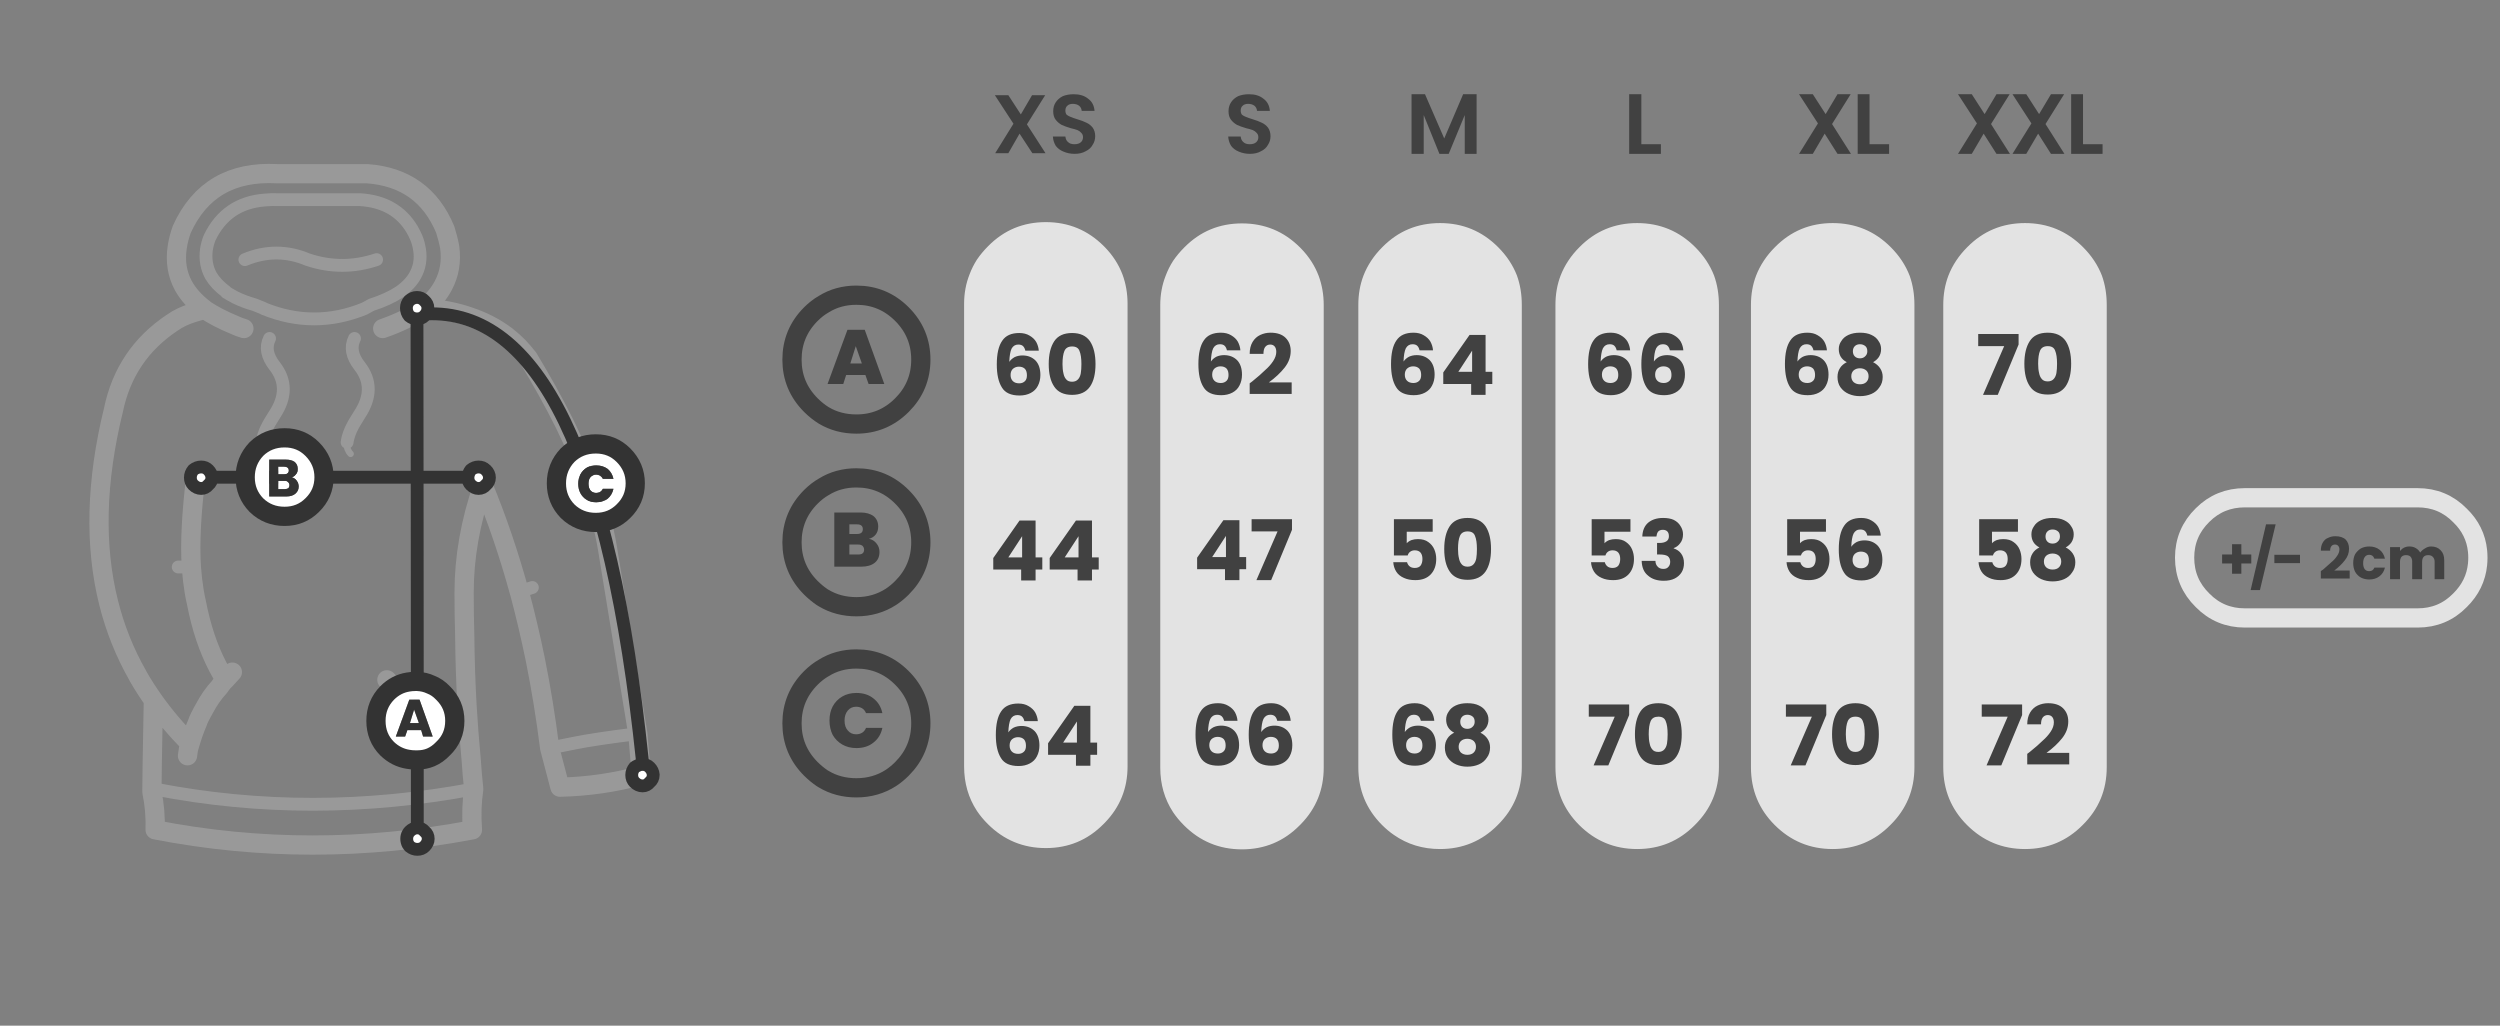 
<svg xmlns="http://www.w3.org/2000/svg" version="1.1" xmlns:xlink="http://www.w3.org/1999/xlink" preserveAspectRatio="none" x="0px" y="0px" width="390px" height="160px" viewBox="0 0 390 160">
<rect x="0" y="0" width="390" height="160" fill="#808080" stroke="none"/>
<defs>
<g id="Layer5_0_FILL">
<path fill="#E3E3E3" stroke="none" d="
M 172.35 38.55
Q 172.3 38.5 172.2 38.4 168.45 34.65 163.15 34.65 157.85 34.65 154.15 38.4 153.15 39.4 152.4 40.5 151.7 41.6 151.25 42.8 150.4 44.95 150.4 47.4
L 150.4 119.55
Q 150.4 123.45 152.4 126.5 153.1 127.55 154.1 128.55 157.85 132.3 163.15 132.3 168.45 132.3 172.15 128.55 172.25 128.45 172.35 128.35 175.9 124.7 175.9 119.55
L 175.9 47.4
Q 175.9 44.95 175.1 42.8 174.2 40.45 172.35 38.55
M 215.65 38.55
Q 213.65 40.55 212.7 43 211.9 45.1 211.9 47.55
L 211.9 119.7
Q 211.9 125 215.6 128.7 216.5 129.6 217.45 130.25 220.6 132.45 224.65 132.45 229.95 132.45 233.65 128.7 237.4 125 237.4 119.7
L 237.4 47.55
Q 237.4 45.1 236.65 43 235.7 40.55 233.7 38.55 229.95 34.8 224.65 34.8 219.35 34.8 215.65 38.55
M 202.95 38.75
Q 202.9 38.7 202.8 38.6 199.05 34.85 193.75 34.85 188.45 34.85 184.75 38.6 183.75 39.6 183 40.7 182.3 41.8 181.85 43 181 45.15 181 47.6
L 181 119.75
Q 181 123.65 183 126.7 183.7 127.75 184.7 128.75 188.45 132.5 193.75 132.5 199.05 132.5 202.75 128.75 202.85 128.65 202.95 128.55 206.5 124.9 206.5 119.75
L 206.5 47.6
Q 206.5 45.15 205.7 43 204.8 40.65 202.95 38.75
M 255.4 34.8
Q 250.1 34.8 246.4 38.55 244.4 40.55 243.45 43 242.65 45.1 242.65 47.55
L 242.65 119.7
Q 242.65 125 246.35 128.7 250.1 132.45 255.4 132.45 260.7 132.45 264.4 128.7 268.15 125 268.15 119.7
L 268.15 47.55
Q 268.15 45.1 267.4 43 266.45 40.55 264.45 38.55 260.7 34.8 255.4 34.8
M 294.95 38.55
Q 291.2 34.8 285.9 34.8 280.6 34.8 276.9 38.55 274.9 40.55 273.95 43 273.15 45.1 273.15 47.55
L 273.15 119.7
Q 273.15 125 276.85 128.7 280.6 132.45 285.9 132.45 291.2 132.45 294.9 128.7 298.65 125 298.65 119.7
L 298.65 47.55
Q 298.65 45.1 297.9 43 296.95 40.55 294.95 38.55
M 328.65 47.55
Q 328.65 45.1 327.9 43 326.95 40.55 324.95 38.55 321.2 34.8 315.9 34.8 310.6 34.8 306.9 38.55 304.9 40.55 303.95 43 303.15 45.1 303.15 47.55
L 303.15 119.7
Q 303.15 125 306.85 128.7 310.6 132.45 315.9 132.45 321.2 132.45 324.9 128.7 328.65 125 328.65 119.7
L 328.65 47.55 Z"/>

<path fill="#414141" stroke="none" d="
M 191.6 21.3
Q 191.65 22.1 192.05 22.75 192.5 23.35 193.25 23.65 194.05 24 195 24 196 24 196.7 23.6 197.45 23.25 197.8 22.6 198.2 22 198.2 21.25 198.2 20.45 197.8 19.9 197.4 19.4 196.85 19.15 196.25 18.85 195.4 18.6 194.75 18.4 194.4 18.25 194 18.1 193.75 17.9 193.55 17.65 193.55 17.25 193.55 16.75 193.85 16.5 194.15 16.2 194.7 16.2 195.3 16.2 195.7 16.5 196.05 16.8 196.1 17.3
L 198.1 17.3
Q 198 16.05 197.1 15.4 196.25 14.7 194.85 14.7 193.9 14.7 193.15 15 192.45 15.35 192.05 15.95 191.65 16.55 191.65 17.35 191.65 18.2 192.05 18.7 192.45 19.2 193 19.5 193.55 19.75 194.4 20 195.05 20.15 195.45 20.3 195.8 20.45 196.05 20.75 196.3 21 196.3 21.4 196.3 21.9 195.95 22.2 195.6 22.5 194.95 22.5 194.3 22.5 193.95 22.15 193.6 21.85 193.55 21.3
L 191.6 21.3
M 230.35 14.7
L 228.25 14.7 225.3 21.6 222.3 14.7 220.2 14.7 220.2 24 222.1 24 222.1 17.95 224.55 24 226 24 228.5 17.95 228.5 24 230.35 24 230.35 14.7
M 256.05 14.7
L 254.15 14.7 254.15 24 259.1 24 259.1 22.5 256.05 22.5 256.05 14.7
M 286.65 14.7
L 284.8 17.8 282.8 14.7 280.65 14.7 283.6 19.25 280.65 24 282.8 24 284.65 20.85 286.65 24 288.75 24 285.8 19.35 288.7 14.7 286.65 14.7
M 291.65 14.7
L 289.8 14.7 289.8 24 294.7 24 294.7 22.5 291.65 22.5 291.65 14.7
M 322 14.7
L 319.95 14.7 318.1 17.8 316.1 14.7 313.95 14.7 316.9 19.25 313.95 24 316.1 24 317.95 20.85 319.95 24 322.05 24 319.1 19.35 322 14.7
M 311.45 14.7
L 309.6 17.8 307.6 14.7 305.45 14.7 308.4 19.25 305.45 24 307.6 24 309.45 20.85 311.45 24 313.55 24 310.6 19.35 313.5 14.7 311.45 14.7
M 368.3 85.55
Q 367.75 85.9 367.4 86.45 367.1 87.05 367.1 87.85 367.1 88.6 367.4 89.2 367.75 89.8 368.3 90.1 368.9 90.4 369.6 90.4 370.55 90.4 371.2 89.9 371.85 89.4 372.05 88.55
L 370.4 88.55
Q 370.2 89.1 369.6 89.1 369.15 89.1 368.9 88.8 368.65 88.45 368.65 87.85 368.65 87.25 368.9 86.9 369.15 86.55 369.6 86.55 370.2 86.55 370.4 87.15
L 372.05 87.15
Q 371.85 86.25 371.2 85.75 370.55 85.25 369.6 85.25 368.9 85.25 368.3 85.55
M 375.85 85.25
Q 375.4 85.25 375 85.45 374.7 85.6 374.5 85.85 374.45 85.9 374.4 85.95
L 374.4 85.35 372.85 85.35 372.85 90.35 374.4 90.35 374.4 87.6
Q 374.4 87.3 374.5 87.1 374.55 86.95 374.65 86.85 374.9 86.6 375.35 86.6 375.8 86.6 376.05 86.85 376.3 87.15 376.3 87.6
L 376.3 90.35 377.85 90.35 377.85 87.6
Q 377.85 87.15 378.1 86.85 378.35 86.6 378.8 86.6 379.25 86.6 379.5 86.85 379.8 87.15 379.8 87.6
L 379.8 90.35 381.3 90.35 381.3 87.4
Q 381.3 86.4 380.75 85.85 380.2 85.25 379.25 85.25 378.75 85.25 378.3 85.55 377.85 85.8 377.55 86.2 377.3 85.75 376.85 85.5 376.45 85.25 375.85 85.25
M 351.1 92.05
L 352.55 92.05 355 81.8 353.5 81.8 351.1 92.05
M 348.2 86.5
L 346.65 86.5 346.65 87.9 348.2 87.9 348.2 89.5 349.65 89.5 349.65 87.9 351.2 87.9 351.2 86.5 349.65 86.5 349.65 84.9 348.2 84.9 348.2 86.5
M 363.2 83.9
Q 362.65 84.1 362.35 84.65 362.05 85.15 362.05 85.9
L 363.5 85.9
Q 363.5 85.45 363.7 85.2 363.9 84.95 364.25 84.95 364.6 84.95 364.75 85.15 364.95 85.35 364.95 85.7 364.95 86.2 364.6 86.7 364.25 87.25 363.7 87.7 363.2 88.15 362.35 88.9 362.35 88.85 362.05 89.1
L 362.05 90.25 366.55 90.25 366.55 89 364.15 89
Q 365.15 88.25 365.8 87.4 366.45 86.6 366.45 85.6 366.45 84.75 365.95 84.2 365.4 83.65 364.3 83.65 363.7 83.65 363.2 83.9
M 358.8 86.55
L 354.8 86.55 354.8 87.85 358.8 87.85 358.8 86.55
M 328 24
L 328 22.5 324.95 22.5 324.95 14.7 323.1 14.7 323.1 24 328 24 Z"/>
</g>

<g id="Layer4_0_FILL">
<path fill="#FFFFFF" stroke="none" d="
M 66.2 49.3
Q 66.355 49.145 66.45 48.95 66.75 48.553 66.75 48.05 66.75 47.4 66.2 46.9 65.75 46.4 65.05 46.4 64.4 46.4 63.85 46.9 63.4 47.4 63.4 48.05 63.4 48.75 63.85 49.3 64.4 49.75 65.05 49.75 65.75 49.75 66.2 49.3
M 65.1 129.15
Q 64.45 129.15 63.9 129.7 63.75 129.85 63.65 130.05 63.45 130.4 63.45 130.85 63.45 131.3 63.65 131.7 63.75 131.85 63.9 132.05 64.45 132.5 65.1 132.5 65.8 132.5 66.25 132.05 66.8 131.5 66.8 130.85 66.8 130.15 66.25 129.7 65.8 129.15 65.1 129.15
M 69.1 108.1
Q 68.25 107.2 67.2 106.8 66.25 106.35 65.1 106.3 65 106.3 64.8 106.3 64.2 106.3 63.65 106.4 61.8 106.7 60.4 108.1 58.65 109.9 58.65 112.45 58.65 115.05 60.4 116.8 61.8 118.15 63.65 118.45 64.2 118.55 64.8 118.55 65 118.55 65.1 118.55 66.25 118.55 67.2 118.15 68.25 117.7 69.1 116.8 70.95 115.05 70.95 112.45 70.95 109.9 69.1 108.1
M 63.85 109.15
L 65.45 109.15 67.5 114.9 66 114.9 65.7 113.9 63.55 113.9 63.2 114.9 61.75 114.9 63.85 109.15
M 63.95 112.8
L 65.35 112.8 64.6 110.7 63.95 112.8
M 75.8 73.3
Q 75.35 72.85 74.65 72.85 74 72.85 73.45 73.3 73.05 73.8 73 74.45
L 73 74.5
Q 73 75.2 73.45 75.65 74 76.2 74.65 76.2 75.35 76.2 75.8 75.65 76.35 75.2 76.35 74.5 76.35 73.85 75.8 73.3
M 32.5 73.3
Q 32.05 72.85 31.4 72.85 30.7 72.85 30.15 73.3 29.7 73.85 29.7 74.5 29.7 75.2 30.15 75.65 30.7 76.2 31.4 76.2 32.05 76.2 32.5 75.65 33.05 75.2 33.05 74.5
L 33.05 74.45
Q 33 73.8 32.5 73.3
M 101.9 120.9
L 101.9 120.85
Q 101.85 120.2 101.35 119.7 100.9 119.25 100.25 119.25 99.8 119.25 99.45 119.45 99.2 119.55 99 119.7 98.55 120.25 98.55 120.9 98.55 121.6 99 122.05 99.55 122.6 100.25 122.6 100.9 122.6 101.35 122.05 101.9 121.6 101.9 120.9 Z"/>

<path fill="#333333" stroke="none" d="
M 65.45 109.15
L 63.85 109.15 61.75 114.9 63.2 114.9 63.55 113.9 65.7 113.9 66 114.9 67.5 114.9 65.45 109.15
M 65.35 112.8
L 63.95 112.8 64.6 110.7 65.35 112.8 Z"/>
</g>

<g id="Symbol_4_copy_0_Layer0_0_FILL">
<path fill="#FFFFFF" stroke="none" d="
M 4.3 -4.35
Q 2.55 -6.1 0 -6.1 -2.6 -6.1 -4.4 -4.35 -6.15 -2.5 -6.15 0.05 -6.15 2.6 -4.4 4.4 -2.6 6.15 0 6.15 2.55 6.15 4.3 4.4 6.15 2.6 6.15 0.05 6.15 -2.5 4.3 -4.35
M 0.65 -1.15
Q 0.4 -1.3 0.05 -1.3 -0.5 -1.3 -0.85 -0.9 -1.15 -0.55 -1.15 0.1 -1.15 0.75 -0.85 1.15 -0.5 1.55 0.05 1.55 0.4 1.55 0.65 1.4 0.95 1.2 1.1 0.9
L 2.75 0.9
Q 2.55 1.85 1.85 2.45 1.1 3 0.05 3 -0.75 3 -1.4 2.65 -2.05 2.25 -2.4 1.6 -2.75 0.95 -2.75 0.1 -2.75 -0.7 -2.4 -1.35 -2.05 -2 -1.4 -2.4 -0.75 -2.75 0.05 -2.75 1.1 -2.75 1.85 -2.2 2.55 -1.6 2.75 -0.65
L 1.1 -0.65
Q 0.95 -0.95 0.65 -1.15 Z"/>

<path fill="#333333" stroke="none" d="
M 0.05 -1.3
Q 0.4 -1.3 0.65 -1.15 0.95 -0.95 1.1 -0.65
L 2.75 -0.65
Q 2.55 -1.6 1.85 -2.2 1.1 -2.75 0.05 -2.75 -0.75 -2.75 -1.4 -2.4 -2.05 -2 -2.4 -1.35 -2.75 -0.7 -2.75 0.1 -2.75 0.95 -2.4 1.6 -2.05 2.25 -1.4 2.65 -0.75 3 0.05 3 1.1 3 1.85 2.45 2.55 1.85 2.75 0.9
L 1.1 0.9
Q 0.95 1.2 0.65 1.4 0.4 1.55 0.05 1.55 -0.5 1.55 -0.85 1.15 -1.15 0.75 -1.15 0.1 -1.15 -0.55 -0.85 -0.9 -0.5 -1.3 0.05 -1.3 Z"/>
</g>

<g id="Symbol_4_0_Layer0_0_FILL">
<path fill="#FFFFFF" stroke="none" d="
M 4.3 -4.35
Q 2.55 -6.1 0 -6.1 -2.6 -6.1 -4.4 -4.35 -6.15 -2.5 -6.15 0.05 -6.15 2.6 -4.4 4.4 -2.6 6.15 0 6.15 2.55 6.15 4.3 4.4 6.15 2.6 6.15 0.05 6.15 -2.5 4.3 -4.35
M 2.05 -1.25
Q 2.05 -0.7 1.75 -0.4 1.5 -0.05 1.1 0.05 1.6 0.2 1.85 0.55 2.2 1 2.2 1.5 2.2 2.15 1.7 2.6 1.2 3.05 0.25 3.05
L -2.4 3.05 -2.4 -2.7 0.2 -2.7
Q 1.05 -2.7 1.55 -2.35 2.05 -1.95 2.05 -1.25
M 0.75 1.3
Q 0.75 1 0.55 0.8 0.35 0.6 0 0.6
L -1 0.6 -1 1.9 0.05 1.9
Q 0.35 1.9 0.6 1.75 0.75 1.55 0.75 1.3
M 0.65 -0.95
Q 0.65 -1.3 0.45 -1.45 0.25 -1.6 -0.1 -1.6
L -1 -1.6 -1 -0.4 -0.1 -0.4
Q 0.25 -0.4 0.45 -0.55 0.65 -0.7 0.65 -0.95 Z"/>

<path fill="#333333" stroke="none" d="
M 1.75 -0.4
Q 2.05 -0.7 2.05 -1.25 2.05 -1.95 1.55 -2.35 1.05 -2.7 0.2 -2.7
L -2.4 -2.7 -2.4 3.05 0.25 3.05
Q 1.2 3.05 1.7 2.6 2.2 2.15 2.2 1.5 2.2 1 1.85 0.55 1.6 0.2 1.1 0.05 1.5 -0.05 1.75 -0.4
M 0.45 -1.45
Q 0.65 -1.3 0.65 -0.95 0.65 -0.7 0.45 -0.55 0.25 -0.4 -0.1 -0.4
L -1 -0.4 -1 -1.6 -0.1 -1.6
Q 0.25 -1.6 0.45 -1.45
M 0.55 0.8
Q 0.75 1 0.75 1.3 0.75 1.55 0.6 1.75 0.35 1.9 0.05 1.9
L -1 1.9 -1 0.6 0 0.6
Q 0.35 0.6 0.55 0.8 Z"/>
</g>

<g id="Layer0_0_FILL">
<path fill="#414141" stroke="none" d="
M 309.15 111.8
L 313.2 111.8 309.9 119.4 312.2 119.4 315.45 111.55 315.45 109.9 309.15 109.9 309.15 111.8
M 321.85 110.5
Q 321.05 109.7 319.5 109.7 318.65 109.7 317.9 110.05 317.15 110.4 316.7 111.15 316.25 111.9 316.25 113
L 318.4 113
Q 318.4 112.3 318.65 111.95 318.95 111.55 319.45 111.55 319.9 111.55 320.15 111.85 320.4 112.15 320.4 112.7 320.4 113.4 319.9 114.15 319.4 114.9 318.65 115.55 317.95 116.25 316.65 117.3
L 316.25 117.6 316.25 119.25 322.8 119.25 322.8 117.45 319.25 117.45
Q 320.75 116.35 321.7 115.15 322.65 113.95 322.65 112.55 322.65 111.3 321.85 110.5
M 315.05 85.7
Q 314.75 85 314.1 84.55 313.5 84.1 312.5 84.1 311.95 84.1 311.5 84.25 311 84.45 310.75 84.75
L 310.75 82.95 314.8 82.95 314.8 81 308.75 81 308.75 86.65 310.9 86.65
Q 311 86.3 311.25 86.1 311.55 85.85 312 85.85 312.6 85.85 312.9 86.2 313.2 86.55 313.2 87.2 313.2 87.85 312.9 88.25 312.6 88.6 312 88.6 311.5 88.6 311.2 88.35 310.9 88.1 310.8 87.7
L 308.65 87.7
Q 308.7 88.5 309.1 89.15 309.5 89.8 310.3 90.15 311.05 90.5 312.1 90.5 313.65 90.5 314.5 89.6 315.35 88.7 315.35 87.2 315.35 86.4 315.05 85.7
M 318.4 81.15
Q 317.65 81.5 317.3 82.1 316.9 82.65 316.9 83.35 316.9 84.75 318.15 85.4 317.45 85.75 317.1 86.3 316.7 86.9 316.7 87.7 316.7 88.65 317.15 89.3 317.65 90 318.45 90.35 319.25 90.7 320.2 90.7 321.2 90.7 322 90.35 322.8 90 323.25 89.3 323.75 88.65 323.75 87.7 323.75 86.95 323.35 86.35 322.95 85.75 322.25 85.4 322.8 85.1 323.15 84.6 323.5 84.05 323.5 83.35 323.5 82.65 323.1 82.1 322.75 81.5 322 81.15 321.3 80.8 320.2 80.8 319.15 80.8 318.4 81.15
M 319.4 82.9
Q 319.7 82.6 320.2 82.6 320.7 82.6 321.05 82.9 321.35 83.15 321.35 83.7 321.35 84.2 321 84.5 320.7 84.8 320.2 84.8 319.7 84.8 319.4 84.5 319.1 84.2 319.1 83.7 319.1 83.2 319.4 82.9
M 321.2 86.7
Q 321.55 87.05 321.55 87.6 321.55 88.15 321.2 88.5 320.85 88.85 320.2 88.85 319.6 88.85 319.2 88.5 318.85 88.15 318.85 87.6 318.85 87.05 319.2 86.7 319.6 86.35 320.2 86.35 320.8 86.35 321.2 86.7
M 314.9 53.75
L 314.9 52.1 308.6 52.1 308.6 54 312.65 54 309.35 61.6 311.65 61.6 314.9 53.75
M 322.25 53.2
Q 321.35 51.9 319.45 51.9 317.5 51.9 316.65 53.2 315.8 54.5 315.8 56.75 315.8 59 316.65 60.25 317.5 61.55 319.45 61.55 321.35 61.55 322.25 60.25 323.1 59 323.1 56.75 323.1 54.5 322.25 53.2
M 319.45 54
Q 320.35 54 320.6 54.7 320.9 55.4 320.9 56.75 320.9 57.6 320.8 58.2 320.7 58.75 320.4 59.1 320.05 59.5 319.45 59.5 318.8 59.5 318.5 59.1 318.2 58.75 318.1 58.2 317.95 57.6 317.95 56.75 317.95 55.4 318.25 54.7 318.55 54 319.45 54
M 248.6 119.4
L 250.9 119.4 254.15 111.55 254.15 109.9 247.85 109.9 247.85 111.8 251.9 111.8 248.6 119.4
M 261.5 111
Q 260.6 109.7 258.7 109.7 256.75 109.7 255.9 111 255.05 112.3 255.05 114.55 255.05 116.8 255.9 118.05 256.75 119.35 258.7 119.35 260.6 119.35 261.5 118.05 262.35 116.8 262.35 114.55 262.35 112.3 261.5 111
M 260.05 116
Q 259.95 116.55 259.65 116.9 259.3 117.3 258.7 117.3 258.05 117.3 257.75 116.9 257.45 116.55 257.35 116 257.2 115.4 257.2 114.55 257.2 113.2 257.5 112.5 257.8 111.8 258.7 111.8 259.6 111.8 259.85 112.5 260.15 113.2 260.15 114.55 260.15 115.4 260.05 116
M 284.9 111.55
L 284.9 109.9 278.6 109.9 278.6 111.8 282.65 111.8 279.35 119.4 281.65 119.4 284.9 111.55
M 292.25 111
Q 291.35 109.7 289.45 109.7 287.5 109.7 286.65 111 285.8 112.3 285.8 114.55 285.8 116.8 286.65 118.05 287.5 119.35 289.45 119.35 291.35 119.35 292.25 118.05 293.1 116.8 293.1 114.55 293.1 112.3 292.25 111
M 289.45 111.8
Q 290.35 111.8 290.6 112.5 290.9 113.2 290.9 114.55 290.9 115.4 290.8 116 290.7 116.55 290.4 116.9 290.05 117.3 289.45 117.3 288.8 117.3 288.5 116.9 288.2 116.55 288.1 116 287.95 115.4 287.95 114.55 287.95 113.2 288.25 112.5 288.55 111.8 289.45 111.8
M 287.7 82
Q 286.85 83.2 286.85 85.7 286.85 88.05 287.65 89.3 288.4 90.55 290.4 90.55 291.4 90.55 292.15 90.15 292.9 89.75 293.25 89.05 293.65 88.3 293.65 87.35 293.65 85.9 292.9 85.1 292.1 84.3 290.85 84.3 290.2 84.3 289.65 84.55 289.1 84.85 288.8 85.3 288.85 83.9 289.15 83.25 289.5 82.6 290.2 82.6 290.7 82.6 290.95 82.85 291.2 83.1 291.3 83.55
L 293.4 83.55
Q 293.35 82.85 293 82.2 292.65 81.6 291.95 81.2 291.3 80.8 290.35 80.8 288.5 80.8 287.7 82
M 289.35 86.4
Q 289.75 86.05 290.3 86.05 290.9 86.05 291.25 86.4 291.55 86.75 291.55 87.4 291.55 88 291.25 88.3 290.9 88.65 290.35 88.65 289.7 88.65 289.35 88.3 289 87.95 289 87.35 289 86.75 289.35 86.4
M 293.45 54.45
Q 293.45 53.75 293.05 53.2 292.7 52.6 291.95 52.25 291.25 51.9 290.15 51.9 289.1 51.9 288.35 52.25 287.6 52.6 287.25 53.2 286.85 53.75 286.85 54.45 286.85 55.85 288.1 56.5 287.4 56.85 287.05 57.4 286.65 58 286.65 58.8 286.65 59.75 287.1 60.4 287.6 61.1 288.4 61.45 289.2 61.8 290.15 61.8 291.15 61.8 291.95 61.45 292.75 61.1 293.2 60.4 293.7 59.75 293.7 58.8 293.7 58.05 293.3 57.45 292.9 56.85 292.2 56.5 292.75 56.2 293.1 55.7 293.45 55.15 293.45 54.45
M 289.35 55.6
Q 289.05 55.3 289.05 54.8 289.05 54.3 289.35 54 289.65 53.7 290.15 53.7 290.65 53.7 291 54 291.3 54.25 291.3 54.8 291.3 55.3 290.95 55.6 290.65 55.9 290.15 55.9 289.65 55.9 289.35 55.6
M 291.15 57.8
Q 291.5 58.15 291.5 58.7 291.5 59.25 291.15 59.6 290.8 59.95 290.15 59.95 289.55 59.95 289.15 59.6 288.8 59.25 288.8 58.7 288.8 58.15 289.15 57.8 289.55 57.45 290.15 57.45 290.75 57.45 291.15 57.8
M 280.8 84.75
L 280.8 82.95 284.85 82.95 284.85 81 278.8 81 278.8 86.65 280.95 86.65
Q 281.05 86.3 281.3 86.1 281.6 85.85 282.05 85.85 282.65 85.85 282.95 86.2 283.25 86.55 283.25 87.2 283.25 87.85 282.95 88.25 282.65 88.6 282.05 88.6 281.55 88.6 281.25 88.35 280.95 88.1 280.85 87.7
L 278.7 87.7
Q 278.75 88.5 279.15 89.15 279.55 89.8 280.35 90.15 281.1 90.5 282.15 90.5 283.7 90.5 284.55 89.6 285.4 88.7 285.4 87.2 285.4 86.4 285.1 85.7 284.8 85 284.15 84.55 283.55 84.1 282.55 84.1 282 84.1 281.55 84.25 281.05 84.45 280.8 84.75
M 282.45 55.4
Q 281.8 55.4 281.25 55.65 280.7 55.95 280.4 56.4 280.45 55 280.75 54.35 281.1 53.7 281.8 53.7 282.3 53.7 282.55 53.95 282.8 54.2 282.9 54.65
L 285 54.65
Q 284.95 53.95 284.6 53.3 284.25 52.7 283.55 52.3 282.9 51.9 281.95 51.9 280.1 51.9 279.3 53.1 278.45 54.3 278.45 56.8 278.45 59.15 279.25 60.4 280 61.65 282 61.65 283 61.65 283.75 61.25 284.5 60.85 284.85 60.15 285.25 59.4 285.25 58.45 285.25 57 284.5 56.2 283.7 55.4 282.45 55.4
M 282.85 57.5
Q 283.15 57.85 283.15 58.5 283.15 59.1 282.85 59.4 282.5 59.75 281.95 59.75 281.3 59.75 280.95 59.4 280.6 59.05 280.6 58.45 280.6 57.85 280.95 57.5 281.35 57.15 281.9 57.15 282.5 57.15 282.85 57.5
M 257.1 81.55
Q 256.25 82.3 256.2 83.7
L 258.4 83.7
Q 258.45 83.25 258.65 82.95 258.9 82.65 259.4 82.65 259.85 82.65 260.1 82.9 260.35 83.15 260.35 83.65 260.35 84.2 259.95 84.45 259.55 84.7 258.9 84.7
L 258.5 84.7 258.5 86.5 258.9 86.5
Q 259.75 86.5 260.15 86.75 260.55 87.05 260.55 87.65 260.55 88.15 260.25 88.45 260 88.75 259.5 88.75 258.9 88.75 258.6 88.4 258.25 88.05 258.25 87.5
L 256.1 87.5
Q 256.15 89.05 257.1 89.8 258 90.6 259.55 90.6 260.55 90.6 261.25 90.25 261.95 89.9 262.35 89.25 262.7 88.65 262.7 87.85 262.7 86.95 262.25 86.35 261.85 85.8 261.1 85.55
L 261.1 85.5
Q 261.7 85.3 262.1 84.75 262.55 84.2 262.55 83.35 262.55 82.65 262.15 82.05 261.8 81.45 261.1 81.1 260.45 80.8 259.45 80.8 258 80.8 257.1 81.55
M 254.6 85.7
Q 254.3 85 253.65 84.55 253.05 84.1 252.05 84.1 251.5 84.1 251.05 84.25 250.55 84.45 250.3 84.75
L 250.3 82.95 254.35 82.95 254.35 81 248.3 81 248.3 86.65 250.45 86.65
Q 250.55 86.3 250.8 86.1 251.1 85.85 251.55 85.85 252.15 85.85 252.45 86.2 252.75 86.55 252.75 87.2 252.75 87.85 252.45 88.25 252.15 88.6 251.55 88.6 251.05 88.6 250.75 88.35 250.45 88.1 250.35 87.7
L 248.2 87.7
Q 248.25 88.5 248.65 89.15 249.05 89.8 249.85 90.15 250.6 90.5 251.65 90.5 253.2 90.5 254.05 89.6 254.9 88.7 254.9 87.2 254.9 86.4 254.6 85.7
M 224 116.25
Q 224 114.8 223.25 114 222.45 113.2 221.2 113.2 220.55 113.2 220 113.45 219.45 113.75 219.15 114.2 219.2 112.8 219.5 112.15 219.85 111.5 220.55 111.5 221.05 111.5 221.3 111.75 221.55 112 221.65 112.45
L 223.75 112.45
Q 223.7 111.75 223.35 111.1 223 110.5 222.3 110.1 221.65 109.7 220.7 109.7 218.85 109.7 218.05 110.9 217.2 112.1 217.2 114.6 217.2 116.95 218 118.2 218.75 119.45 220.75 119.45 221.75 119.45 222.5 119.05 223.25 118.65 223.6 117.95 224 117.2 224 116.25
M 219.35 116.25
Q 219.35 115.65 219.7 115.3 220.1 114.95 220.65 114.95 221.25 114.95 221.6 115.3 221.9 115.65 221.9 116.3 221.9 116.9 221.6 117.2 221.25 117.55 220.7 117.55 220.05 117.55 219.7 117.2 219.35 116.85 219.35 116.25
M 231.8 111
Q 231.45 110.4 230.7 110.05 230 109.7 228.9 109.7 227.85 109.7 227.1 110.05 226.35 110.4 226 111 225.6 111.55 225.6 112.25 225.6 113.65 226.85 114.3 226.15 114.65 225.8 115.2 225.4 115.8 225.4 116.6 225.4 117.55 225.85 118.2 226.35 118.9 227.15 119.25 227.95 119.6 228.9 119.6 229.9 119.6 230.7 119.25 231.5 118.9 231.95 118.2 232.45 117.55 232.45 116.6 232.45 115.85 232.05 115.25 231.65 114.65 230.95 114.3 231.5 114 231.85 113.5 232.2 112.95 232.2 112.25 232.2 111.55 231.8 111
M 230.05 112.6
Q 230.05 113.1 229.7 113.4 229.4 113.7 228.9 113.7 228.4 113.7 228.1 113.4 227.8 113.1 227.8 112.6 227.8 112.1 228.1 111.8 228.4 111.5 228.9 111.5 229.4 111.5 229.75 111.8 230.05 112.05 230.05 112.6
M 230.25 116.5
Q 230.25 117.05 229.9 117.4 229.55 117.75 228.9 117.75 228.3 117.75 227.9 117.4 227.55 117.05 227.55 116.5 227.55 115.95 227.9 115.6 228.3 115.25 228.9 115.25 229.5 115.25 229.9 115.6 230.25 115.95 230.25 116.5
M 226.15 82.1
Q 225.3 83.4 225.3 85.65 225.3 87.9 226.15 89.15 227 90.45 228.95 90.45 230.85 90.45 231.75 89.15 232.6 87.9 232.6 85.65 232.6 83.4 231.75 82.1 230.85 80.8 228.95 80.8 227 80.8 226.15 82.1
M 227.45 85.65
Q 227.45 84.3 227.75 83.6 228.05 82.9 228.95 82.9 229.85 82.9 230.1 83.6 230.4 84.3 230.4 85.65 230.4 86.5 230.3 87.1 230.2 87.65 229.9 88 229.55 88.4 228.95 88.4 228.3 88.4 228 88 227.7 87.65 227.6 87.1 227.45 86.5 227.45 85.65
M 219.45 84.75
L 219.45 82.95 223.5 82.95 223.5 81 217.45 81 217.45 86.65 219.6 86.65
Q 219.7 86.3 219.95 86.1 220.25 85.85 220.7 85.85 221.3 85.85 221.6 86.2 221.9 86.55 221.9 87.2 221.9 87.85 221.6 88.25 221.3 88.6 220.7 88.6 220.2 88.6 219.9 88.35 219.6 88.1 219.5 87.7
L 217.35 87.7
Q 217.4 88.5 217.8 89.15 218.2 89.8 219 90.15 219.75 90.5 220.8 90.5 222.35 90.5 223.2 89.6 224.05 88.7 224.05 87.2 224.05 86.4 223.75 85.7 223.45 85 222.8 84.55 222.2 84.1 221.2 84.1 220.65 84.1 220.2 84.25 219.7 84.45 219.45 84.75
M 231.75 52.25
L 229.25 52.25 225.15 58.1 225.15 59.9 229.5 59.9 229.5 61.6 231.75 61.6 231.75 59.9 232.8 59.9 232.8 58 231.75 58 231.75 52.25
M 227.5 58
L 229.65 54.7 229.65 58 227.5 58
M 254.3 54.65
Q 254.25 53.95 253.9 53.3 253.55 52.7 252.85 52.3 252.2 51.9 251.25 51.9 249.4 51.9 248.6 53.1 247.75 54.3 247.75 56.8 247.75 59.15 248.55 60.4 249.3 61.65 251.3 61.65 252.3 61.65 253.05 61.25 253.8 60.85 254.15 60.15 254.55 59.4 254.55 58.45 254.55 57 253.8 56.2 253 55.4 251.75 55.4 251.1 55.4 250.55 55.65 250 55.95 249.7 56.4 249.75 55 250.05 54.35 250.4 53.7 251.1 53.7 251.6 53.7 251.85 53.95 252.1 54.2 252.2 54.65
L 254.3 54.65
M 251.2 57.15
Q 251.8 57.15 252.15 57.5 252.45 57.85 252.45 58.5 252.45 59.1 252.15 59.4 251.8 59.75 251.25 59.75 250.6 59.75 250.25 59.4 249.9 59.05 249.9 58.45 249.9 57.85 250.25 57.5 250.65 57.15 251.2 57.15
M 260.05 55.4
Q 259.4 55.4 258.85 55.65 258.3 55.95 258 56.4 258.05 55 258.35 54.35 258.7 53.7 259.4 53.7 259.9 53.7 260.15 53.95 260.4 54.2 260.5 54.65
L 262.6 54.65
Q 262.55 53.95 262.2 53.3 261.85 52.7 261.15 52.3 260.5 51.9 259.55 51.9 257.7 51.9 256.9 53.1 256.05 54.3 256.05 56.8 256.05 59.15 256.85 60.4 257.6 61.65 259.6 61.65 260.6 61.65 261.35 61.25 262.1 60.85 262.45 60.15 262.85 59.4 262.85 58.45 262.85 57 262.1 56.2 261.3 55.4 260.05 55.4
M 258.2 58.45
Q 258.2 57.85 258.55 57.5 258.95 57.15 259.5 57.15 260.1 57.15 260.45 57.5 260.75 57.85 260.75 58.5 260.75 59.1 260.45 59.4 260.1 59.75 259.55 59.75 258.9 59.75 258.55 59.4 258.2 59.05 258.2 58.45
M 223.55 54.65
Q 223.5 53.95 223.15 53.3 222.8 52.7 222.1 52.3 221.45 51.9 220.5 51.9 218.65 51.9 217.85 53.1 217 54.3 217 56.8 217 59.15 217.8 60.4 218.55 61.65 220.55 61.65 221.55 61.65 222.3 61.25 223.05 60.85 223.4 60.15 223.8 59.4 223.8 58.45 223.8 57 223.05 56.2 222.25 55.4 221 55.4 220.35 55.4 219.8 55.65 219.25 55.95 218.95 56.4 219 55 219.3 54.35 219.65 53.7 220.35 53.7 220.85 53.7 221.1 53.95 221.35 54.2 221.45 54.65
L 223.55 54.65
M 221.4 57.5
Q 221.7 57.85 221.7 58.5 221.7 59.1 221.4 59.4 221.05 59.75 220.5 59.75 219.85 59.75 219.5 59.4 219.15 59.05 219.15 58.45 219.15 57.85 219.5 57.5 219.9 57.15 220.45 57.15 221.05 57.15 221.4 57.5
M 161.5 111.15
Q 161.15 110.55 160.45 110.15 159.8 109.75 158.85 109.75 157 109.75 156.2 110.95 155.35 112.15 155.35 114.65 155.35 117 156.15 118.25 156.9 119.5 158.9 119.5 159.9 119.5 160.65 119.1 161.4 118.7 161.75 118 162.15 117.25 162.15 116.3 162.15 114.85 161.4 114.05 160.6 113.25 159.35 113.25 158.7 113.25 158.15 113.5 157.6 113.8 157.3 114.25 157.35 112.85 157.65 112.2 158 111.55 158.7 111.55 159.2 111.55 159.45 111.8 159.7 112.05 159.8 112.5
L 161.9 112.5
Q 161.85 111.8 161.5 111.15
M 157.85 117.25
Q 157.5 116.9 157.5 116.3 157.5 115.7 157.85 115.35 158.25 115 158.8 115 159.4 115 159.75 115.35 160.05 115.7 160.05 116.35 160.05 116.95 159.75 117.25 159.4 117.6 158.85 117.6 158.2 117.6 157.85 117.25
M 170.1 110.1
L 167.6 110.1 163.5 115.95 163.5 117.75 167.85 117.75 167.85 119.45 170.1 119.45 170.1 117.75 171.15 117.75 171.15 115.85 170.1 115.85 170.1 110.1
M 168 112.55
L 168 115.85 165.85 115.85 168 112.55
M 191.6 110.1
Q 190.95 109.7 190 109.7 188.15 109.7 187.35 110.9 186.5 112.1 186.5 114.6 186.5 116.95 187.3 118.2 188.05 119.45 190.05 119.45 191.05 119.45 191.8 119.05 192.55 118.65 192.9 117.95 193.3 117.2 193.3 116.25 193.3 114.8 192.55 114 191.75 113.2 190.5 113.2 189.85 113.2 189.3 113.45 188.75 113.75 188.45 114.2 188.5 112.8 188.8 112.15 189.15 111.5 189.85 111.5 190.35 111.5 190.6 111.75 190.85 112 190.95 112.45
L 193.05 112.45
Q 193 111.75 192.65 111.1 192.3 110.5 191.6 110.1
M 188.65 116.25
Q 188.65 115.65 189 115.3 189.4 114.95 189.95 114.95 190.55 114.95 190.9 115.3 191.2 115.65 191.2 116.3 191.2 116.9 190.9 117.2 190.55 117.55 190 117.55 189.35 117.55 189 117.2 188.65 116.85 188.65 116.25
M 198.3 109.7
Q 196.45 109.7 195.65 110.9 194.8 112.1 194.8 114.6 194.8 116.95 195.6 118.2 196.35 119.45 198.35 119.45 199.35 119.45 200.1 119.05 200.85 118.65 201.2 117.95 201.6 117.2 201.6 116.25 201.6 114.8 200.85 114 200.05 113.2 198.8 113.2 198.15 113.2 197.6 113.45 197.05 113.75 196.75 114.2 196.8 112.8 197.1 112.15 197.45 111.5 198.15 111.5 198.65 111.5 198.9 111.75 199.15 112 199.25 112.45
L 201.35 112.45
Q 201.3 111.75 200.95 111.1 200.6 110.5 199.9 110.1 199.25 109.7 198.3 109.7
M 199.2 115.3
Q 199.5 115.65 199.5 116.3 199.5 116.9 199.2 117.2 198.85 117.55 198.3 117.55 197.65 117.55 197.3 117.2 196.95 116.85 196.95 116.25 196.95 115.65 197.3 115.3 197.7 114.95 198.25 114.95 198.85 114.95 199.2 115.3
M 186.75 87
L 186.75 88.8 191.1 88.8 191.1 90.5 193.35 90.5 193.35 88.8 194.4 88.8 194.4 86.9 193.35 86.9 193.35 81.15 190.85 81.15 186.75 87
M 191.25 86.9
L 189.1 86.9 191.25 83.6 191.25 86.9
M 201.55 82.65
L 201.55 81 195.25 81 195.25 82.9 199.3 82.9 196 90.5 198.3 90.5 201.55 82.65
M 170.35 81.2
L 167.85 81.2 163.75 87.05 163.75 88.85 168.1 88.85 168.1 90.55 170.35 90.55 170.35 88.85 171.4 88.85 171.4 86.95 170.35 86.95 170.35 81.2
M 168.25 86.95
L 166.1 86.95 168.25 83.65 168.25 86.95
M 193.5 54.65
Q 193.45 53.95 193.1 53.3 192.75 52.7 192.05 52.3 191.4 51.9 190.45 51.9 188.6 51.9 187.8 53.1 186.95 54.3 186.95 56.8 186.95 59.15 187.75 60.4 188.5 61.65 190.5 61.65 191.5 61.65 192.25 61.25 193 60.85 193.35 60.15 193.75 59.4 193.75 58.45 193.75 57 193 56.2 192.2 55.4 190.95 55.4 190.3 55.4 189.75 55.65 189.2 55.95 188.9 56.4 188.95 55 189.25 54.35 189.6 53.7 190.3 53.7 190.8 53.7 191.05 53.95 191.3 54.2 191.4 54.65
L 193.5 54.65
M 190.4 57.15
Q 191 57.15 191.35 57.5 191.65 57.85 191.65 58.5 191.65 59.1 191.35 59.4 191 59.75 190.45 59.75 189.8 59.75 189.45 59.4 189.1 59.05 189.1 58.45 189.1 57.85 189.45 57.5 189.85 57.15 190.4 57.15
M 198.15 53.75
Q 198.6 53.75 198.85 54.05 199.1 54.35 199.1 54.9 199.1 55.6 198.6 56.35 198.1 57.1 197.35 57.75 196.65 58.45 195.35 59.5
L 194.95 59.8 194.95 61.45 201.5 61.45 201.5 59.65 197.95 59.65
Q 199.45 58.55 200.4 57.35 201.35 56.15 201.35 54.75 201.35 53.5 200.55 52.7 199.75 51.9 198.2 51.9 197.35 51.9 196.6 52.25 195.85 52.6 195.4 53.35 194.95 54.1 194.95 55.2
L 197.1 55.2
Q 197.1 54.5 197.35 54.15 197.65 53.75 198.15 53.75
M 162.6 88.85
L 162.6 86.95 161.55 86.95 161.55 81.2 159.05 81.2 154.95 87.05 154.95 88.85 159.3 88.85 159.3 90.55 161.55 90.55 161.55 88.85 162.6 88.85
M 159.45 86.95
L 157.3 86.95 159.45 83.65 159.45 86.95
M 170.05 53.25
Q 169.15 51.95 167.25 51.95 165.3 51.95 164.45 53.25 163.6 54.55 163.6 56.8 163.6 59.05 164.45 60.3 165.3 61.6 167.25 61.6 169.15 61.6 170.05 60.3 170.9 59.05 170.9 56.8 170.9 54.55 170.05 53.25
M 167.25 54.05
Q 168.15 54.05 168.4 54.75 168.7 55.45 168.7 56.8 168.7 57.65 168.6 58.25 168.5 58.8 168.2 59.15 167.85 59.55 167.25 59.55 166.6 59.55 166.3 59.15 166 58.8 165.9 58.25 165.75 57.65 165.75 56.8 165.75 55.45 166.05 54.75 166.35 54.05 167.25 54.05
M 157.8 54.4
Q 158.15 53.75 158.85 53.75 159.35 53.75 159.6 54 159.85 54.25 159.95 54.7
L 162.05 54.7
Q 162 54 161.65 53.35 161.3 52.75 160.6 52.35 159.95 51.95 159 51.95 157.15 51.95 156.35 53.15 155.5 54.35 155.5 56.85 155.5 59.2 156.3 60.45 157.05 61.7 159.05 61.7 160.05 61.7 160.8 61.3 161.55 60.9 161.9 60.2 162.3 59.45 162.3 58.5 162.3 57.05 161.55 56.25 160.75 55.45 159.5 55.45 158.85 55.45 158.3 55.7 157.75 56 157.45 56.45 157.5 55.05 157.8 54.4
M 159.9 57.55
Q 160.2 57.9 160.2 58.55 160.2 59.15 159.9 59.45 159.55 59.8 159 59.8 158.35 59.8 158 59.45 157.65 59.1 157.65 58.5 157.65 57.9 158 57.55 158.4 57.2 158.95 57.2 159.55 57.2 159.9 57.55
M 132.25 110.85
Q 132.75 110.25 133.55 110.25 134.1 110.25 134.5 110.5 134.9 110.75 135.1 111.25
L 137.65 111.25
Q 137.35 109.8 136.25 108.95 135.2 108.1 133.6 108.1 132.35 108.1 131.4 108.65 130.45 109.2 129.9 110.2 129.4 111.15 129.4 112.4 129.4 113.65 129.9 114.65 130.45 115.6 131.4 116.15 132.35 116.7 133.6 116.7 135.2 116.7 136.25 115.85 137.35 115 137.65 113.55
L 135.1 113.55
Q 134.9 114.05 134.5 114.3 134.1 114.55 133.55 114.55 132.75 114.55 132.25 113.95 131.75 113.4 131.75 112.4 131.75 111.45 132.25 110.85
M 135.55 84.05
Q 136.2 83.9 136.6 83.4 137 82.9 137 82.15 137 81.1 136.25 80.5 135.5 79.95 134.25 79.95
L 130.15 79.95 130.15 88.4 134.35 88.4
Q 135.7 88.4 136.45 87.8 137.2 87.2 137.2 86.1 137.2 85.35 136.75 84.8 136.3 84.2 135.55 84.05
M 132.5 83.3
L 132.5 81.8 133.7 81.8
Q 134.6 81.8 134.6 82.55 134.6 83.3 133.7 83.3
L 132.5 83.3
M 132.5 84.95
L 133.9 84.95
Q 134.3 84.95 134.55 85.15 134.8 85.4 134.8 85.75 134.8 86.5 133.9 86.5
L 132.5 86.5 132.5 84.95
M 135 58.5
L 135.5 59.9 137.95 59.9 134.9 51.45 132.2 51.45 129.1 59.9 131.55 59.9 132 58.5 135 58.5
M 134.45 56.7
L 132.65 56.7 133.5 54 134.45 56.7
M 159.25 17.85
L 157.3 14.85 155.2 14.85 158.1 19.3 155.25 23.9 157.3 23.9 159.05 20.85 161.05 23.9 163.1 23.9 160.2 19.4 163.05 14.85 161 14.85 159.25 17.85
M 168.35 16.5
Q 168.7 16.8 168.75 17.3
L 170.75 17.3
Q 170.65 16.05 169.75 15.4 168.9 14.7 167.5 14.7 166.55 14.7 165.8 15 165.1 15.35 164.7 15.95 164.3 16.55 164.3 17.35 164.3 18.2 164.7 18.7 165.1 19.2 165.65 19.5 166.2 19.75 167.05 20 167.7 20.15 168.1 20.3 168.45 20.45 168.7 20.75 168.95 21 168.95 21.4 168.95 21.9 168.6 22.2 168.25 22.5 167.6 22.5 166.95 22.5 166.6 22.15 166.25 21.85 166.2 21.3
L 164.25 21.3
Q 164.3 22.1 164.7 22.75 165.15 23.35 165.9 23.65 166.7 24 167.65 24 168.65 24 169.35 23.6 170.1 23.25 170.45 22.6 170.85 22 170.85 21.25 170.85 20.45 170.45 19.9 170.05 19.4 169.5 19.15 168.9 18.85 168.05 18.6 167.4 18.4 167.05 18.25 166.65 18.1 166.4 17.9 166.2 17.65 166.2 17.25 166.2 16.75 166.5 16.5 166.8 16.2 167.35 16.2 167.95 16.2 168.35 16.5 Z"/>
</g>

<path id="Layer6_0_1_STROKES" stroke="#999999" stroke-width="3" stroke-linejoin="round" stroke-linecap="round" fill="none" d="
M 99.5 114.45
L 94.75 85.45
Q 93.3 76.8 88.05 66.05 85.6 61.15 82.4 55.85 81.65 54.9 80.85 54.05 80 53.2 79.05 52.45 76.5 50.5 73.2 49.4 70.05 48.3 66.2 48.05 66.05 48.1 65.95 48.2 63.45 49.95 59.7 51.25
M 81 92.3
Q 81 92.35 81.05 92.45 82.4 97.5 83.5 102.85 84.85 109.55 85.75 116.7
M 99.5 114.45
L 100.05 120.95
Q 93.9 122.65 87.35 122.8
L 85.75 116.7
M 66.2 48.05
Q 68.15 46.45 69.15 44.55 70.6 41.85 70.15 38.55 69.9 37.2 69.45 35.8 66.1 27.75 57.3 27.1
L 43.25 27.1
Q 32.55 26.5 28.35 35.8 27.85 37.2 27.65 38.55 27.15 41.85 28.6 44.55 29.7 46.55 31.85 48.2 31.9 48.2 31.9 48.25
L 31.95 48.3
Q 33.9 49.6 36.7 50.75 37.35 51.05 38.05 51.25
M 31.95 48.3
Q 29.9 48.75 28.4 49.45 27.55 49.85 26.85 50.35 19.5 55.25 17.7 63.95 13.6 80.7 16.95 94.05 18.45 100.05 21.5 105.4 21.55 105.5 21.6 105.6 22.668 107.451 23.925 109.225 26.418 112.768 29.65 116 30.15 114.25 30.8 112.75 30.95 112.3 31.15 111.9 31.55 111.1 31.9 110.5 32.9 108.6 34.25 107.15 34.35 107 34.45 106.85 34.75 106.4 35.15 106.05 34.55 105.1 34 104.05 31.75 99.75 30.65 94.05 30.45 93.2 30.3 92.3 30 90.5 29.85 88.45 29.5 82.95 30.55 74.4
M 73.9 123.075
Q 73.648 120.765 73.5 118.45 73.1 114.25 72.85 110 72.55 104.65 72.5 99.25 72.4 95.85 72.4 92.45 72.4 84.2 75.35 75.7
L 75.35 73.55
M 66.25 117.9
Q 66.15 117.35 66.1 116.85 65.35 114.2 64.35 111.9 63.95 111.1 63.6 110.5 62.5 108.45 61.05 106.85 60.75 106.4 60.35 106.05
M 23.925 109.225
Q 23.789 115.536 23.75 119 23.7 122.85 23.7 123.2
L 23.7 123.55
Q 24.3 126.45 24.2 129.45 48.598 134.207 73.7 129.45 73.45 126.1 73.9 123.15 73.896 123.115 73.9 123.075
M 36.25 104.85
L 35.15 106.05
M 29.25 117.9
Q 29.35 117.35 29.4 116.85 29.55 116.4 29.65 116
M 75.35 75.7
Q 78.6 83.55 81 92.3"/>

<path id="Layer6_0_2_STROKES" stroke="#999999" stroke-width="2" stroke-linejoin="round" stroke-linecap="round" fill="none" d="
M 81 92.3
L 83.05 91.65
M 85.75 116.7
Q 86.05 116.65 89.5 115.95 92.95 115.25 99.5 114.45
M 58.75 40.5
Q 53.4 42.3 48 40.5 43.15 38.45 38.2 40.5
M 57.95 47.55
Q 60.6 46.7 62.4 45.5 64 44.35 64.75 43 65.8 41.15 65.45 38.95 65.3 37.95 64.95 37.1 64.65 36.4 64.3 35.8 61.75 31.5 56.2 31.15
L 43.5 31.15
Q 42.4 31.1 41.35 31.2 35.3 31.65 32.7 37.1 32.35 37.95 32.2 38.95 31.9 41.15 32.9 43 33.7 44.35 35.25 45.5 35.3 45.5 35.3 45.6 35.95 46 36.7 46.4 38 47.05 39.75 47.55 40.45 47.85 41.1 48.1
L 41.15 48.15
Q 49 51.35 56.85 48.15 57.35 47.9 57.95 47.55 Z
M 29.85 88.45
L 27.8 88.45
M 54.15 69
Q 54.25 68.15 54.75 67 55.25 65.95 56.1 64.65 58.8 60.55 56.1 57.1 54.3 54.8 55.3 52.8
M 40.9 69
Q 41 68.15 41.5 67 42 65.95 42.85 64.65 45.55 60.55 42.85 57.1 41.05 54.8 42.05 52.8
M 73.9 123.075
Q 48.6 127.85 24.2 123.1"/>

<path id="Layer6_0_3_STROKES" stroke="#999999" stroke-width="1" stroke-linejoin="round" stroke-linecap="round" fill="none" d="
M 41.45 70.8
Q 41.15 70.5 40.95 70 40.95 69.9 40.9 69.75
L 40.9 69.7
Q 40.85 69.45 40.9 69.05
L 40.9 69
M 54.7 70.8
Q 54.4 70.5 54.2 70 54.2 69.9 54.15 69.75
L 54.15 69.7
Q 54.1 69.45 54.15 69.05
L 54.15 69"/>

<path id="Layer5_0_1_STROKES" stroke="#E3E3E3" stroke-width="3" stroke-linejoin="round" stroke-linecap="round" fill="none" d="
M 343.6 93.65
Q 346.3 96.4 350.2 96.4
L 377.15 96.4
Q 381.05 96.4 383.75 93.65 386.177 91.267 386.5 88.025 386.55 87.52 386.55 87 386.55 86.48 386.5 85.975 386.177 82.74 383.75 80.4 381.05 77.65 377.15 77.65
L 350.2 77.65
Q 346.3 77.65 343.6 80.35 340.8 83.1 340.8 87 340.8 90.9 343.6 93.65 Z"/>

<path id="Layer5_0_2_STROKES" stroke="#414141" stroke-width="3" stroke-linejoin="round" stroke-linecap="round" fill="none" d="
M 128.5 47.45
Q 130.75 46.05 133.6 46.05 137.75 46.05 140.7 49 143.65 51.95 143.65 56.1 143.65 60.25 140.7 63.2 137.75 66.15 133.6 66.15 130.75 66.15 128.5 64.8 127.45 64.15 126.5 63.2 123.55 60.25 123.55 56.1 123.55 51.95 126.5 49 127.45 48.05 128.5 47.45 Z
M 133.6 74.55
Q 137.75 74.55 140.7 77.5 143.65 80.45 143.65 84.6 143.65 88.75 140.7 91.7 139.9 92.5 139 93.1 136.6 94.65 133.6 94.65 130.75 94.65 128.5 93.3 128.35 93.2 128.25 93.15 127.3 92.5 126.5 91.7 123.55 88.75 123.55 84.6 123.55 80.45 126.5 77.5 127.45 76.55 128.5 75.95 130.75 74.55 133.6 74.55 Z
M 143.65 112.85
Q 143.65 117 140.7 119.95 139.9 120.75 139 121.35 136.6 122.9 133.6 122.9 130.75 122.9 128.5 121.55 128.35 121.45 128.25 121.4 127.3 120.75 126.5 119.95 123.55 117 123.55 112.85 123.55 108.7 126.5 105.75 127.45 104.8 128.5 104.2 130.75 102.8 133.6 102.8 137.75 102.8 140.7 105.75 143.65 108.7 143.65 112.85 Z"/>

<path id="Layer4_0_1_STROKES" stroke="#333333" stroke-width="2" stroke-linejoin="round" stroke-linecap="round" fill="none" d="
M 66.475 48.975
Q 66.355 49.145 66.2 49.3 65.75 49.75 65.05 49.75
L 65.075 74.45 73 74.45
Q 73.05 73.8 73.45 73.3 74 72.85 74.65 72.85 75.35 72.85 75.8 73.3 76.35 73.85 76.35 74.5 76.35 75.2 75.8 75.65 75.35 76.2 74.65 76.2 74 76.2 73.45 75.65 73 75.2 73 74.5
L 73 74.45
M 65.05 49.75
Q 64.4 49.75 63.85 49.3 63.4 48.75 63.4 48.05 63.4 47.4 63.85 46.9 64.4 46.4 65.05 46.4 65.75 46.4 66.2 46.9 66.75 47.4 66.75 48.05 66.75 48.553 66.475 48.975 92.8 47.7 100.2 118.55
M 33.05 74.45
L 33.05 74.5
Q 33.05 75.2 32.5 75.65 32.05 76.2 31.4 76.2 30.7 76.2 30.15 75.65 29.7 75.2 29.7 74.5 29.7 73.85 30.15 73.3 30.7 72.85 31.4 72.85 32.05 72.85 32.5 73.3 33 73.8 33.05 74.45
L 65.075 74.45 65.1 106.3
M 65.1 118.55
L 65.1 129.15
Q 65.8 129.15 66.25 129.7 66.8 130.15 66.8 130.85 66.8 131.5 66.25 132.05 65.8 132.5 65.1 132.5 64.45 132.5 63.9 132.05 63.75 131.85 63.65 131.7 63.45 131.3 63.45 130.85 63.45 130.4 63.65 130.05 63.75 129.85 63.9 129.7 64.45 129.15 65.1 129.15
M 99.45 119.45
Q 99.8 119.25 100.25 119.25 100.9 119.25 101.35 119.7 101.85 120.2 101.9 120.85
L 101.9 120.9
Q 101.9 121.6 101.35 122.05 100.9 122.6 100.25 122.6 99.55 122.6 99 122.05 98.55 121.6 98.55 120.9 98.55 120.25 99 119.7 99.2 119.55 99.45 119.45 Z"/>

<path id="Layer4_0_2_STROKES" stroke="#333333" stroke-width="3" stroke-linejoin="round" stroke-linecap="round" fill="none" d="
M 65.1 106.3
Q 66.25 106.35 67.2 106.8 68.25 107.2 69.1 108.1 70.95 109.9 70.95 112.45 70.95 115.05 69.1 116.8 68.25 117.7 67.2 118.15 66.25 118.55 65.1 118.55 65 118.55 64.8 118.55 64.2 118.55 63.65 118.45 61.8 118.15 60.4 116.8 58.65 115.05 58.65 112.45 58.65 109.9 60.4 108.1 61.8 106.7 63.65 106.4 64.2 106.3 64.8 106.3 65 106.3 65.1 106.3 Z"/>

<path id="Symbol_4_copy_0_Layer0_0_1_STROKES" stroke="#333333" stroke-width="3" stroke-linejoin="round" stroke-linecap="round" fill="none" d="
M 4.3 -4.35
Q 6.15 -2.5 6.15 0.05 6.15 2.6 4.3 4.4 2.55 6.15 0 6.15 -2.6 6.15 -4.4 4.4 -6.15 2.6 -6.15 0.05 -6.15 -2.5 -4.4 -4.35 -2.6 -6.1 0 -6.1 2.55 -6.1 4.3 -4.35 Z"/>

<path id="Symbol_4_0_Layer0_0_1_STROKES" stroke="#333333" stroke-width="3" stroke-linejoin="round" stroke-linecap="round" fill="none" d="
M 4.3 -4.35
Q 6.15 -2.5 6.15 0.05 6.15 2.6 4.3 4.4 2.55 6.15 0 6.15 -2.6 6.15 -4.4 4.4 -6.15 2.6 -6.15 0.05 -6.15 -2.5 -4.4 -4.35 -2.6 -6.1 0 -6.1 2.55 -6.1 4.3 -4.35 Z"/>
</defs>

<g transform="matrix( 1, 0, 0, 1, 0,0) ">
<use xlink:href="#Layer6_0_1_STROKES"/>

<use xlink:href="#Layer6_0_2_STROKES"/>

<use xlink:href="#Layer6_0_3_STROKES"/>
</g>

<g transform="matrix( 1, 0, 0, 1, 0,0) ">
<use xlink:href="#Layer5_0_FILL"/>

<use xlink:href="#Layer5_0_1_STROKES"/>

<use xlink:href="#Layer5_0_2_STROKES"/>
</g>

<g transform="matrix( 1, 0, 0, 1, 0,0) ">
<use xlink:href="#Layer4_0_FILL"/>

<use xlink:href="#Layer4_0_1_STROKES"/>

<use xlink:href="#Layer4_0_2_STROKES"/>
</g>

<g transform="matrix( 1, 0, 0, 1, 92.95,75.35) ">
<g transform="matrix( 1, 0, 0, 1, 0,0) ">
<use xlink:href="#Symbol_4_copy_0_Layer0_0_FILL"/>

<use xlink:href="#Symbol_4_copy_0_Layer0_0_1_STROKES"/>
</g>
</g>

<g transform="matrix( 1, 0, 0, 1, 44.4,74.4) ">
<g transform="matrix( 1, 0, 0, 1, 0,0) ">
<use xlink:href="#Symbol_4_0_Layer0_0_FILL"/>

<use xlink:href="#Symbol_4_0_Layer0_0_1_STROKES"/>
</g>
</g>

<g transform="matrix( 1, 0, 0, 1, 0,0) ">
<use xlink:href="#Layer0_0_FILL"/>
</g>
</svg>
